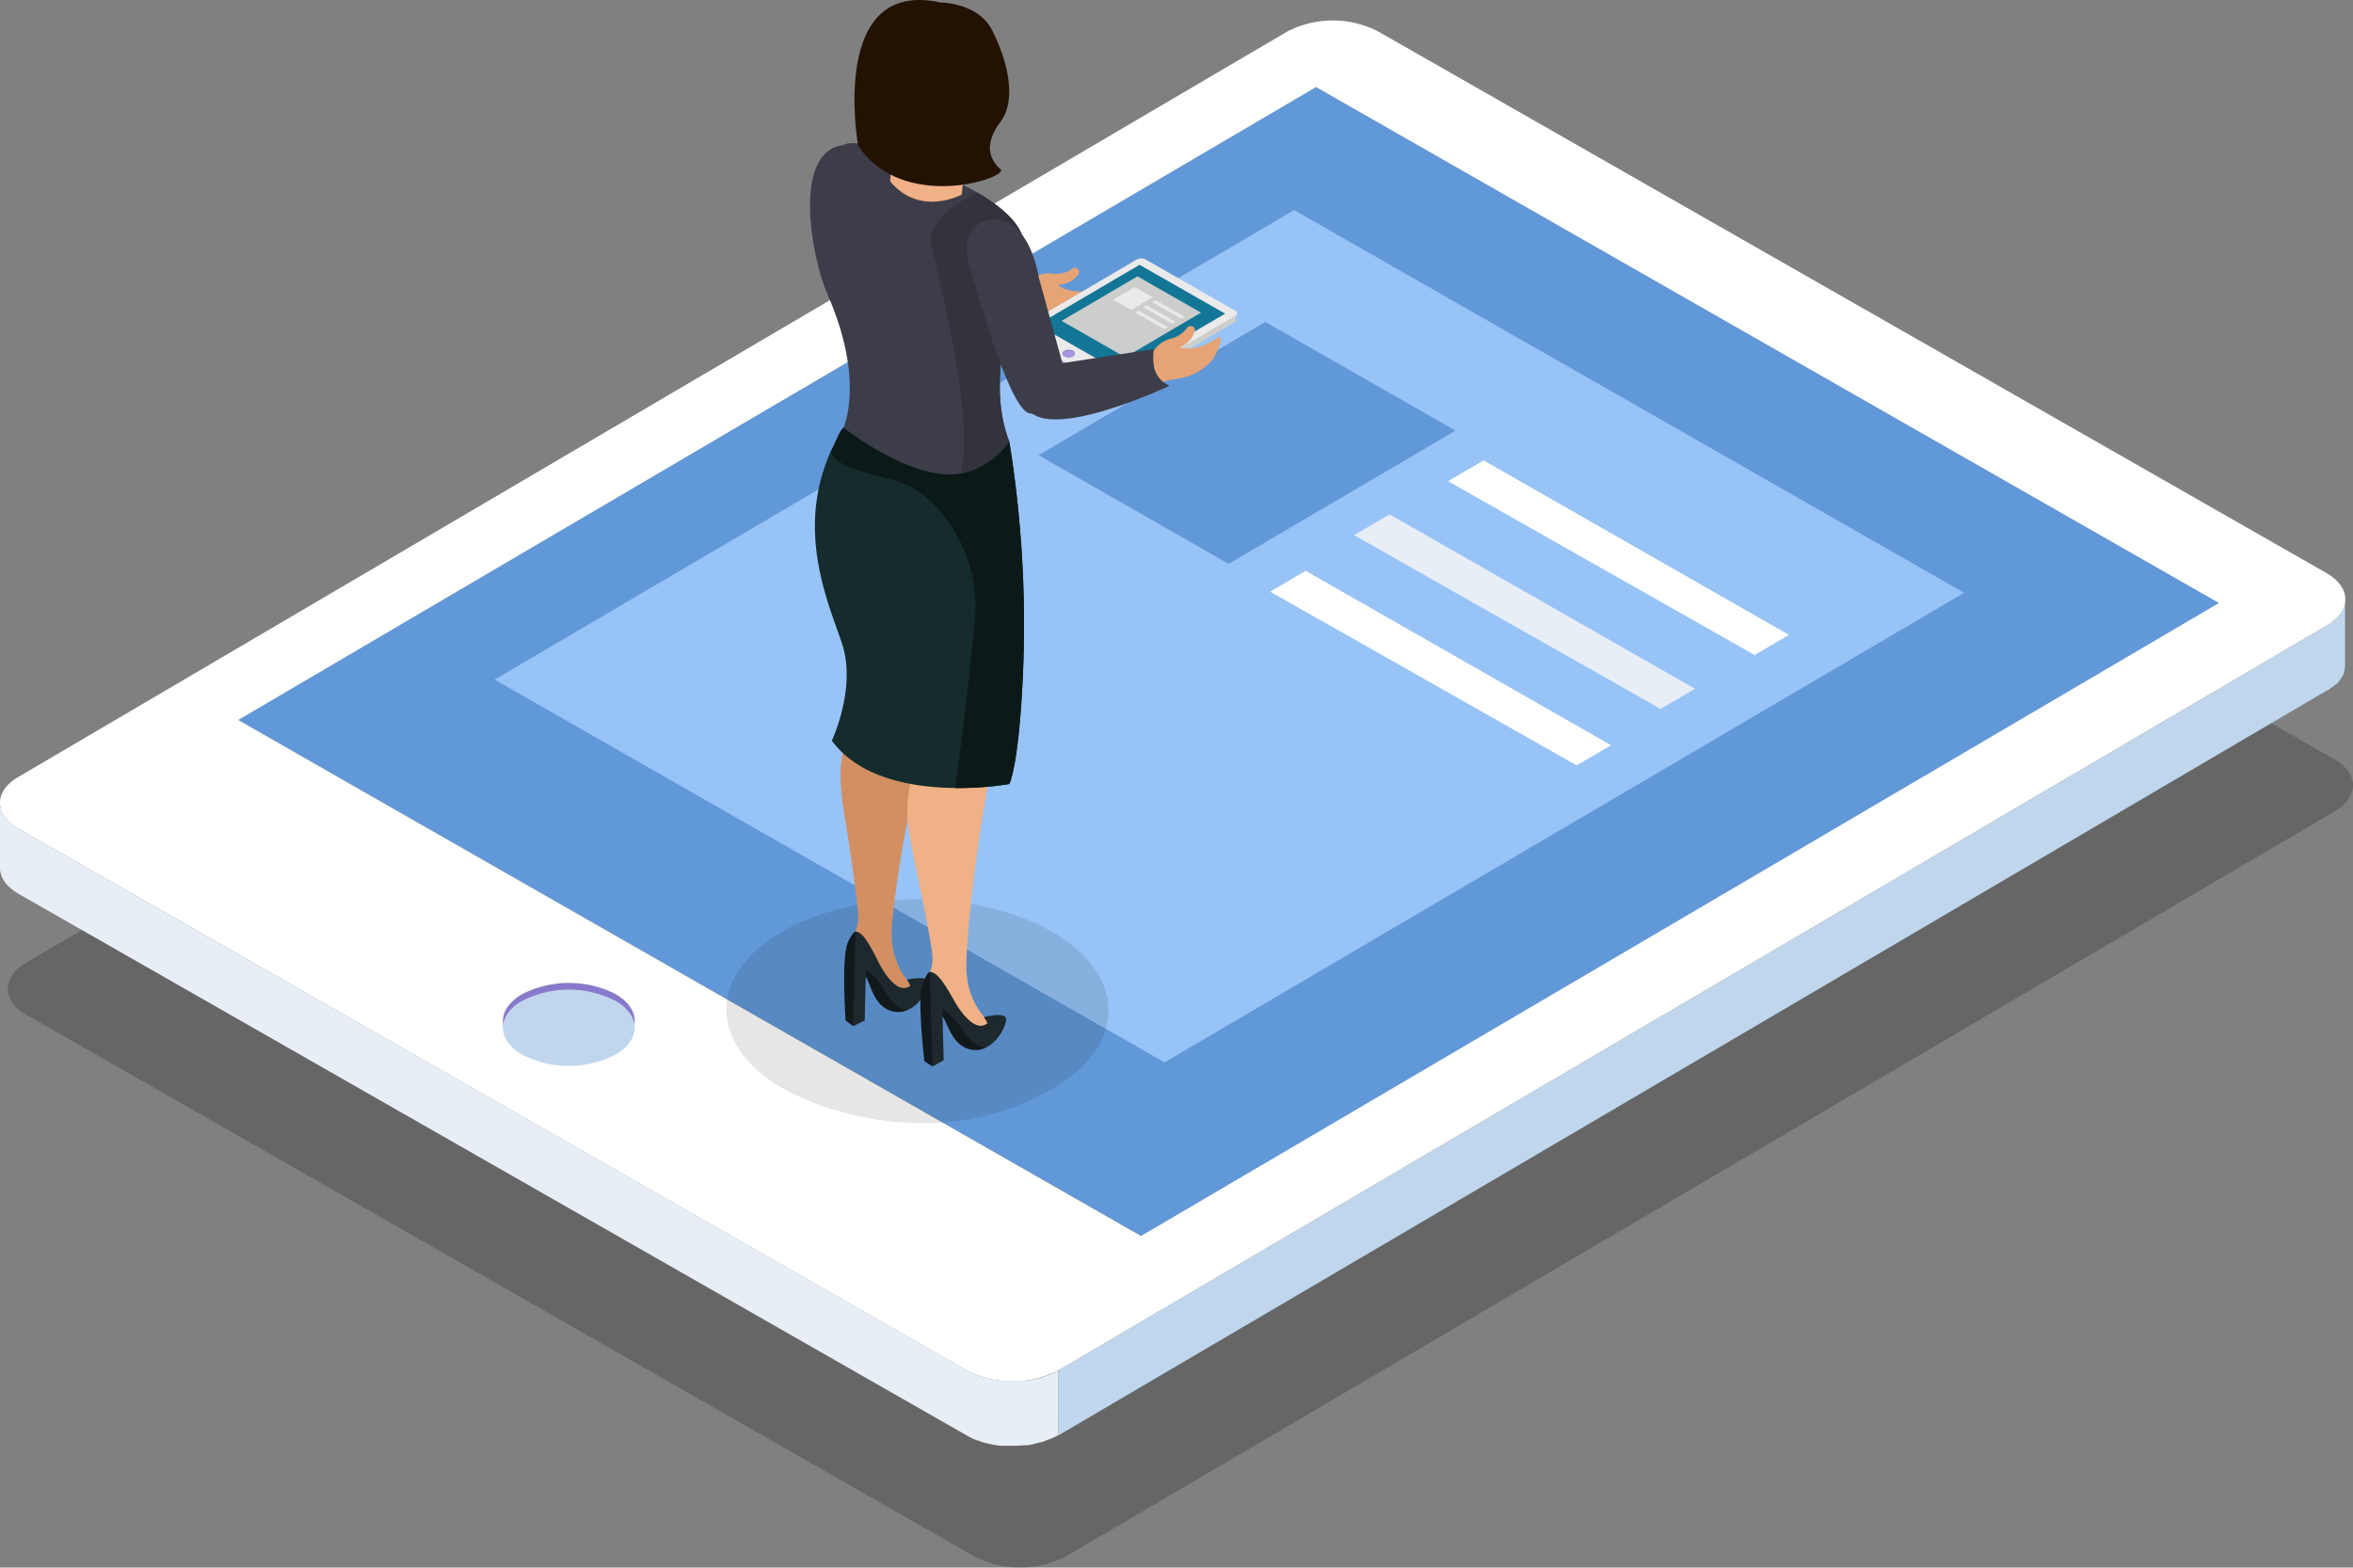 <svg xmlns="http://www.w3.org/2000/svg" xmlns:xlink="http://www.w3.org/1999/xlink" viewBox="0 0 309.32 206.07"><rect x="0" y="0" width="309.32" height="206.07" fill="#808080" stroke="none"/><defs><style>.cls-1{fill:none;}.cls-2{opacity:0.2;}.cls-3{fill:#778489;}.cls-4{fill:#abbec5;}.cls-5{isolation:isolate;}.cls-6{clip-path:url(#clip-path);}.cls-7{fill:#738085;}.cls-8{fill:#78858a;}.cls-9{fill:#7c8a8f;}.cls-10{fill:#818f94;}.cls-11{fill:#859499;}.cls-12{fill:#8a999e;}.cls-13{fill:#8e9da3;}.cls-14{fill:#93a2a8;}.cls-15{fill:#97a7ad;}.cls-16{fill:#9bacb3;}.cls-17{fill:#a0b1b8;}.cls-18{clip-path:url(#clip-path-2);}.cls-19{fill:#376a80;}.cls-20{fill:#396e85;}.cls-21{fill:#3b7189;}.cls-22{fill:#3d758d;}.cls-23{fill:#3f7992;}.cls-24{fill:#417c96;}.cls-25{fill:#43809b;}.cls-26{fill:#44849f;}.cls-27{fill:#35667c;}.cls-28{fill:#336377;}.cls-29{fill:#315f73;}.cls-30{fill:#336277;}.cls-31{fill:#8979cc;}.cls-32{fill:#498dab;}.cls-33{fill:#6198d8;}.cls-34{fill:#97c3f7;}.cls-35{fill:#c0d6ed;}.cls-36{fill:#fff;}.cls-37{fill:#e8eef6;}.cls-38{fill:#32333d;}.cls-39{fill:#e6a376;}.cls-40{fill:#137697;}.cls-41{clip-path:url(#clip-path-3);}.cls-42{clip-path:url(#clip-path-4);}.cls-43{fill:#cccecc;}.cls-44{fill:#eaeaea;}.cls-45{fill:#c484ee;}.cls-46{fill:#a895df;}.cls-47{opacity:0.1;}.cls-48{fill:#d38f62;}.cls-49{fill:#1e292e;}.cls-50{fill:#12191c;}.cls-51{fill:#efb185;}.cls-52{fill:#152b2c;}.cls-53{fill:#0b1919;}.cls-54{fill:#3c3d49;}.cls-55{fill:#231202;}</style><clipPath id="clip-path"><path class="cls-1" d="M68.62,139.26c-1.67,1-2.49,2.26-2.49,3.54l0-8.57c0-1.28.84-2.55,2.5-3.52q0,4.28,0,8.55,0-4.27,0-8.55a13.53,13.53,0,0,1,12.25-.05q0,4.28,0,8.55c0-2.85,0-5.7,0-8.55,1.72,1,2.56,2.27,2.57,3.55l0,8.57c0-1.3-.87-2.59-2.58-3.57A13.56,13.56,0,0,0,68.62,139.26Z"/></clipPath><clipPath id="clip-path-2"><path class="cls-1" d="M83.43,134.21l0,8.55c0,1.29-.84,2.57-2.5,3.54a13.44,13.44,0,0,1-12.24.06c-1.71-1-2.58-2.28-2.58-3.56,0-2.85,0-5.71,0-8.57,0,1.3.87,2.59,2.59,3.58a13.51,13.51,0,0,0,12.24-.06C82.6,136.76,83.44,135.48,83.43,134.21Z"/></clipPath><clipPath id="clip-path-3"><path class="cls-1" d="M139.9,46.92a.43.43,0,0,0-.24.33v-.81a.4.4,0,0,1,.24-.33v0a1.25,1.25,0,0,1,1.16,0v0a.4.4,0,0,1,.24.33v.81a.4.4,0,0,0-.24-.33A1.28,1.28,0,0,0,139.9,46.92Z"/></clipPath><clipPath id="clip-path-4"><path class="cls-1" d="M141.3,46.44v.81a.39.39,0,0,1-.24.34,1.23,1.23,0,0,1-1.15,0,.4.4,0,0,1-.25-.34v-.81a.4.4,0,0,0,.25.34,1.23,1.23,0,0,0,1.15,0A.43.43,0,0,0,141.3,46.44Z"/></clipPath></defs><g id="图层_2" data-name="图层 2"><g id="レイヤー_1" data-name="レイヤー 1"><path class="cls-2" d="M306.83,99.79,182.12,28.55a13.08,13.08,0,0,0-11.89.05L3.46,126.55c-3.27,1.93-3.24,5,.07,6.89l124.69,71.24a13.1,13.1,0,0,0,11.9-.07l166.77-97.94C310.16,104.75,310.13,101.67,306.83,99.79Z"/><polygon class="cls-3" points="291.74 79.27 291.75 87.83 173.01 19.99 173 11.44 291.74 79.27"/><polygon class="cls-4" points="173 11.44 173.01 19.99 31.31 103.21 31.31 94.65 173 11.44"/><g class="cls-5"><g class="cls-6"><g class="cls-5"><path class="cls-7" d="M83.43,134.21l0,8.55c0-1.28-.87-2.57-2.58-3.55a10.32,10.32,0,0,0-1.25-.59v-8.56a9.62,9.62,0,0,1,1.25.6c1.72,1,2.56,2.27,2.57,3.55Z"/><path class="cls-8" d="M79.61,130.06v8.56a11,11,0,0,0-1.06-.35v-8.56c.35.1.7.22,1,.35Z"/><path class="cls-9" d="M78.56,129.71v8.56c-.28-.08-.59-.16-.89-.22l0-8.55c.31.06.61.12.92.21Z"/><path class="cls-10" d="M77.64,129.5l0,8.55c-.3-.06-.58-.11-.88-.15v-8.56c.29,0,.58.09.86.16Z"/><path class="cls-11" d="M76.78,129.34v8.56l-.85-.08v-8.56l.84.08Z"/><path class="cls-12" d="M75.94,129.26v8.56c-.27,0-.56,0-.85,0V129.2l.86.06Z"/><path class="cls-13" d="M75.08,129.2v8.58h-.88l0-8.55a8.82,8.82,0,0,1,.89,0Z"/><path class="cls-14" d="M74.19,129.23l0,8.55c-.32,0-.65,0-1,.07l0-8.55c.31,0,.64-.06,1-.07Z"/><path class="cls-15" d="M73.23,129.3l0,8.55c-.39,0-.74.09-1.11.15l0-8.55a10.92,10.92,0,0,1,1.11-.15Z"/><path class="cls-16" d="M72.12,129.45l0,8.55a13.72,13.72,0,0,0-1.62.42l0-8.55a12,12,0,0,1,1.62-.42Z"/><path class="cls-17" d="M70.5,129.87l0,8.55a10.22,10.22,0,0,0-1.9.84l-.1.06v-8.56l.1,0a8.54,8.54,0,0,1,1.89-.84Z"/><path class="cls-16" d="M68.51,130.76v8.56a6.59,6.59,0,0,0-1.09.82l0-8.55a6.58,6.58,0,0,1,1.1-.83Z"/><path class="cls-15" d="M67.41,131.59l0,8.55a6.77,6.77,0,0,0-.53.57v-8.55a3.94,3.94,0,0,1,.52-.57Z"/><path class="cls-14" d="M66.89,132.16v8.55a6,6,0,0,0-.35.53v-8.56a3.16,3.16,0,0,1,.35-.52Z"/><path class="cls-13" d="M66.54,132.68v8.56a3.68,3.68,0,0,0-.23.49v-8.56a2.7,2.7,0,0,1,.23-.49Z"/><path class="cls-12" d="M66.31,133.17v8.56a2.85,2.85,0,0,0-.13.48l0-8.54a3.12,3.12,0,0,1,.14-.5Z"/><path class="cls-11" d="M66.17,133.67l0,8.54a2.29,2.29,0,0,0-.06.51l0-8.56a3.86,3.86,0,0,1,.06-.49Z"/><path class="cls-10" d="M66.11,134.16l0,8.56v.08l0-8.57v-.07Z"/></g></g></g><g class="cls-5"><g class="cls-18"><g class="cls-5"><path class="cls-19" d="M83.43,134.21l0,8.55a.25.25,0,0,1,0,.09v-8.64Z"/><path class="cls-20" d="M83.43,134.29v8.56a2.81,2.81,0,0,1,0,.5l0-8.56a2.83,2.83,0,0,0,.05-.5Z"/><path class="cls-21" d="M83.38,134.79l0,8.56a4.42,4.42,0,0,1-.15.48v-8.56a3.79,3.79,0,0,0,.14-.48Z"/><path class="cls-22" d="M83.24,135.27v8.56a3.16,3.16,0,0,1-.22.5l0-8.56a3.27,3.27,0,0,0,.24-.5Z"/><path class="cls-23" d="M83,135.77l0,8.56a4.52,4.52,0,0,1-.34.51l0-8.55a3,3,0,0,0,.33-.52Z"/><path class="cls-24" d="M82.67,136.29l0,8.55a5,5,0,0,1-.55.59v-8.55c.2-.21.39-.4.54-.59Z"/><path class="cls-25" d="M82.13,136.88v8.55a6.86,6.86,0,0,1-1.09.81v-8.56a6.41,6.41,0,0,0,1.09-.8Z"/><path class="cls-26" d="M81,137.68v8.56a.27.27,0,0,1-.1.06,10.46,10.46,0,0,1-1.89.85l0-8.56a11.27,11.27,0,0,0,1.9-.84l.1-.07Z"/><path class="cls-25" d="M79,138.59l0,8.56a14.21,14.21,0,0,1-1.65.41V139a12.54,12.54,0,0,0,1.63-.41Z"/><path class="cls-24" d="M77.41,139v8.56a9.71,9.71,0,0,1-1.1.16v-8.56c.37,0,.75-.1,1.11-.16Z"/><path class="cls-23" d="M76.3,139.16v8.56c-.32,0-.63.07-1,.07v-8.56c.33,0,.65,0,1-.07Z"/><path class="cls-22" d="M75.34,139.23v8.56a8.61,8.61,0,0,1-.88,0l0-8.56Z"/><path class="cls-21" d="M74.45,139.24l0,8.56c-.28,0-.57,0-.84,0l0-8.56c.27,0,.56,0,.84,0Z"/><path class="cls-20" d="M73.61,139.2l0,8.56-.85-.1v-8.55c.26,0,.55.07.84.09Z"/><path class="cls-19" d="M72.77,139.11v8.55l-.87-.14V139l.86.14Z"/><path class="cls-27" d="M71.91,139v8.55c-.29-.06-.6-.13-.89-.22l0-8.55c.3.09.6.15.91.22Z"/><path class="cls-28" d="M71,138.75l0,8.55A8.77,8.77,0,0,1,70,147l0-8.56c.35.14.71.25,1.07.36Z"/><path class="cls-29" d="M69.93,138.39,70,147a8.44,8.44,0,0,1-1.25-.59c-1.71-1-2.58-2.28-2.58-3.56l0-8.57c0,1.3.87,2.59,2.59,3.58a10.64,10.64,0,0,0,1.23.58Z"/></g></g></g><polygon class="cls-30" points="150.04 162.48 150.06 171.04 31.31 103.21 31.31 94.65 150.04 162.48"/><path class="cls-31" d="M80.86,130.66c3.4,2,3.44,5.12.08,7.09a13.51,13.51,0,0,1-12.24.06c-3.41-1.95-3.46-5.13-.09-7.1A13.53,13.53,0,0,1,80.86,130.66Z"/><polygon class="cls-32" points="291.74 79.27 291.75 87.83 150.06 171.04 150.04 162.48 291.74 79.27"/><polygon class="cls-33" points="291.74 79.27 150.04 162.48 31.31 94.65 173 11.44 291.74 79.27"/><polygon class="cls-34" points="258.21 77.93 153.09 139.66 65.02 89.34 170.12 27.62 258.21 77.93"/><polygon class="cls-33" points="191.34 56.61 161.51 74.12 136.53 59.84 166.34 42.33 191.34 56.61"/><path class="cls-35" d="M308.16,79.66s0,0,0,.07a3,3,0,0,1-.41.8l-.08.13a3.8,3.8,0,0,1-.67.74c-.18.16-.4.31-.61.47s-.31.23-.49.35L139.1,180.16v8.56L305.89,90.77l.1,0h0c.15-.1.26-.2.39-.3A5,5,0,0,0,307,90l.05,0a3.82,3.82,0,0,0,.52-.55.5.5,0,0,0,.08-.14.63.63,0,0,0,.11-.13c.05-.09.11-.17.15-.24a5,5,0,0,0,.22-.47.45.45,0,0,1,0-.08.18.18,0,0,0,0-.1,1.14,1.14,0,0,0,.09-.3,2.72,2.72,0,0,0,.05-.49V78.79A3,3,0,0,1,308.16,79.66Z"/><path class="cls-36" d="M305.81,75.32c3.31,1.89,3.33,5,.07,6.9L139.1,180.16a13.17,13.17,0,0,1-11.9.06L2.51,109c-3.31-1.88-3.35-5-.08-6.87L169.21,4.15a13.06,13.06,0,0,1,11.88-.06ZM150,162.48l141.7-83.21L173,11.44,31.31,94.65,150,162.48ZM68.7,137.81a13.51,13.51,0,0,0,12.24-.06c3.36-2,3.32-5.14-.08-7.09a13.53,13.53,0,0,0-12.25.05c-3.37,2-3.32,5.15.09,7.1Z"/><path class="cls-37" d="M139.1,180.16a8.6,8.6,0,0,1-1.66.73c-.21.08-.42.14-.63.21s-.56.15-.84.2a9.13,9.13,0,0,1-1,.19l-.25,0c-.47,0-.93.08-1.4.09h-.25a13.1,13.1,0,0,1-1.39-.08h-.21a13.43,13.43,0,0,1-1.34-.23,1.25,1.25,0,0,1-.26-.07,9.88,9.88,0,0,1-1.13-.33l-.24-.08a9.89,9.89,0,0,1-1.28-.59L2.51,109C.84,108,0,106.78,0,105.52c0,2.85,0,5.72,0,8.57,0,1.25.83,2.5,2.5,3.45l124.7,71.23a8.59,8.59,0,0,0,1.22.58l.06,0,.22.07c.25.09.48.18.73.25l.42.09a1.29,1.29,0,0,0,.25.06l.22.06a7.55,7.55,0,0,0,.83.13,1.71,1.71,0,0,0,.3.05l.21,0,.3,0c.29,0,.56,0,.84,0a1.15,1.15,0,0,0,.26,0h.6l.93-.06.11,0,.23,0c.24,0,.49-.06.73-.11a1.67,1.67,0,0,0,.3-.08l.84-.21a2.28,2.28,0,0,0,.45-.11l.19-.1a8.16,8.16,0,0,0,1.65-.72Z"/><polygon class="cls-36" points="235.18 83.46 230.66 86.11 190.36 63.26 195.03 60.52 235.18 83.46"/><polygon class="cls-37" points="222.82 90.55 218.3 93.2 178 70.35 182.67 67.62 222.82 90.55"/><polygon class="cls-36" points="211.79 97.97 207.27 100.62 166.97 77.78 171.64 75.04 211.79 97.97"/><path class="cls-35" d="M80.86,131.54c3.4,1.94,3.44,5.11.08,7.09a13.47,13.47,0,0,1-12.24.05c-3.41-1.94-3.46-5.13-.09-7.09A13.53,13.53,0,0,1,80.86,131.54Z"/><path class="cls-38" d="M117.79,44.74c1,.4,3.55-.22,3.55-.22a2.23,2.23,0,0,0,1.93-2.66l-4.14-15c-.55-3.18-1.88-6-3.9-7.11h0c-2.58-1.42-6.24.46-5.46,4.51C109.77,24.3,114.81,43.58,117.79,44.74Z"/><path class="cls-39" d="M142.57,40.47c2.06-1.65,2.19-2.6,1.55-2.44-3.48.9-5.07-.59-5.07-.59a3.3,3.3,0,0,0,2.72-1.38.57.57,0,0,0-1-.58,4,4,0,0,1-2.24.51,4.14,4.14,0,0,0-2.8.56,5,5,0,0,1-2.35.89,1.89,1.89,0,0,1-.35,0l.48,3.43a12.32,12.32,0,0,1,3.53.34A7.57,7.57,0,0,0,142.57,40.47Z"/><path class="cls-40" d="M117.71,44.2c-1.33-1.93,0-4.66,2.11-5.63l14.46-2.23a7.76,7.76,0,0,0,.07,2.56,3.52,3.52,0,0,0,2,2.26S120.7,48.57,117.71,44.2Z"/><polygon class="cls-3" points="161.07 41.23 161.07 42.04 149.8 35.6 149.8 34.8 161.07 41.23"/><polygon class="cls-4" points="149.8 34.8 149.8 35.6 136.36 43.5 136.36 42.69 149.8 34.8"/><g class="cls-5"><g class="cls-41"><g class="cls-5"><path class="cls-7" d="M141.3,46.44v.81a.4.4,0,0,0-.24-.33.67.67,0,0,0-.12-.06v-.81l.12.06a.4.4,0,0,1,.24.33Z"/><path class="cls-8" d="M140.94,46.05v.81a.29.29,0,0,0-.1,0V46l.1,0Z"/><path class="cls-9" d="M140.84,46v.81l-.09,0V46l.09,0Z"/><path class="cls-10" d="M140.75,46v.81h-.08V46Z"/><path class="cls-11" d="M140.67,46v.81h-.08V46Z"/><path class="cls-12" d="M140.59,46v.81h-.08V46Z"/><path class="cls-13" d="M140.51,46v.81h-.08V46Z"/><path class="cls-14" d="M140.42,46v.81h-.09V46Z"/><path class="cls-15" d="M140.34,46v.81h-.11V46Z"/><path class="cls-16" d="M140.23,46v.81l-.15,0V46l.15,0Z"/><path class="cls-17" d="M140.08,46v.81a.75.75,0,0,0-.18.08h0v-.81h0a.75.75,0,0,1,.18-.08Z"/><path class="cls-16" d="M139.89,46.12v.81l-.11.07v-.81a.41.41,0,0,1,.11-.07Z"/><path class="cls-15" d="M139.78,46.19V47l-.05.06v-.81l.05-.06Z"/><path class="cls-14" d="M139.73,46.25v.81l0,0V46.3l0,0Z"/><path class="cls-13" d="M139.7,46.3v.81l0,0v-.81a.05.05,0,0,1,0,0Z"/><path class="cls-12" d="M139.68,46.34v.81a.11.11,0,0,0,0,.05v-.81a.11.11,0,0,1,0,0Z"/><path class="cls-11" d="M139.67,46.39v.81a.09.09,0,0,0,0,0v-.82a.06.06,0,0,1,0,0Z"/><path class="cls-10" d="M139.66,46.43v.82h0v-.81Z"/></g></g></g><g class="cls-5"><g class="cls-42"><g class="cls-5"><path class="cls-19" d="M141.3,46.44v.81h0v-.81Z"/><path class="cls-20" d="M141.3,46.45v0Z"/><path class="cls-21" d="M141.3,46.5v.81a.06.06,0,0,0,0,0v-.81s0,0,0,0Z"/><path class="cls-22" d="M141.28,46.54v.81l0,0v-.81s0,0,0-.05Z"/><path class="cls-23" d="M141.26,46.59v.81a.13.13,0,0,1,0,.05v-.81s0,0,0,0Z"/><path class="cls-24" d="M141.23,46.64v.81l0,.06V46.7l0-.06Z"/><path class="cls-25" d="M141.18,46.7v.81l-.1.07v-.81l.1-.07Z"/><path class="cls-26" d="M141.08,46.77v.81h0a.67.67,0,0,1-.17.08v-.82a.51.51,0,0,0,.17-.07Z"/><path class="cls-25" d="M140.89,46.85v.82l-.16,0V46.9a.49.49,0,0,0,.16,0Z"/><path class="cls-24" d="M140.73,46.9v.81h-.1v-.81Z"/><path class="cls-23" d="M140.63,46.91v.81h-.09v-.81Z"/><path class="cls-22" d="M140.54,46.92v.81h-.09v-.81Z"/><path class="cls-21" d="M140.45,46.92v.81h-.08v-.81Z"/><path class="cls-20" d="M140.37,46.92v.81h-.08v-.81Z"/><path class="cls-19" d="M140.29,46.91v.81h-.08v-.82l.08,0Z"/><path class="cls-27" d="M140.21,46.89v.82l-.09,0v-.81l.09,0Z"/><path class="cls-28" d="M140.12,46.87v.81l-.1,0v-.81l.1,0Z"/><path class="cls-29" d="M140,46.84v.81l-.11-.06a.4.4,0,0,1-.25-.34v-.81a.4.4,0,0,0,.25.34l.11.06Z"/></g></g></g><polygon class="cls-30" points="147.62 49.13 147.63 49.93 136.36 43.5 136.36 42.69 147.62 49.13"/><path class="cls-31" d="M141.06,46.11c.32.18.33.48,0,.67a1.23,1.23,0,0,1-1.15,0c-.33-.18-.33-.48,0-.67A1.25,1.25,0,0,1,141.06,46.11Z"/><polygon class="cls-32" points="161.07 41.23 161.07 42.04 147.63 49.93 147.62 49.13 161.07 41.23"/><polygon class="cls-40" points="161.07 41.23 147.62 49.13 136.36 42.69 149.8 34.8 161.07 41.23"/><polygon class="cls-43" points="157.88 41.1 147.91 46.96 139.56 42.18 149.53 36.33 157.88 41.1"/><polygon class="cls-44" points="151.54 39.08 148.71 40.74 146.34 39.39 149.17 37.73 151.54 39.08"/><path class="cls-43" d="M162.62,41.27h0a.3.3,0,0,1,0,.08h0l-.07.07s0,0-.06,0l0,0L146.58,50.8v.81l15.82-9.29h0l0,0s.05,0,.06,0h0l0-.05v0h0l0,0a.08.08,0,0,0,0,0h0s0,0,0,0,0,0,0,0v-.81h0A.29.29,0,0,1,162.62,41.27Z"/><path class="cls-44" d="M162.4,40.86a.34.34,0,0,1,0,.65L146.58,50.8a1.2,1.2,0,0,1-1.12,0l-11.83-6.75c-.31-.18-.32-.47,0-.65l15.82-9.3a1.25,1.25,0,0,1,1.13,0Zm-14.78,8.27,13.45-7.9L149.8,34.8l-13.44,7.89,11.26,6.44Zm-7.71-2.35a1.23,1.23,0,0,0,1.15,0c.33-.19.32-.49,0-.67a1.25,1.25,0,0,0-1.16,0c-.32.19-.32.49,0,.67Z"/><path class="cls-45" d="M146.58,50.8a.69.69,0,0,1-.15.07l-.07,0-.07,0-.1,0h-.33l-.13,0h0a.38.38,0,0,1-.1,0h0a.27.27,0,0,1-.12-.06l-11.83-6.75a.4.4,0,0,1-.24-.33v.81a.4.4,0,0,0,.24.33l11.83,6.76.11.05h0l.07,0h.06l0,0h.54l.07,0h.07l.16-.07Z"/><polygon class="cls-44" points="155.7 41.63 155.27 41.88 151.44 39.71 151.89 39.45 155.7 41.63"/><polygon class="cls-44" points="154.53 42.3 154.1 42.55 150.28 40.38 150.72 40.12 154.53 42.3"/><polygon class="cls-44" points="153.48 43.01 153.05 43.26 149.23 41.09 149.67 40.83 153.48 43.01"/><path class="cls-46" d="M141.06,46.19c.32.18.33.49,0,.67a1.23,1.23,0,0,1-1.15,0c-.33-.18-.33-.48,0-.67A1.28,1.28,0,0,1,141.06,46.19Z"/><path class="cls-47" d="M138.32,122.5c9.84,5.68,9.88,14.89.11,20.58-15.32,8.9-31.12,2.54-35.53,0-9.84-5.69-9.9-14.9-.12-20.58S128.47,116.81,138.32,122.5Z"/><path class="cls-48" d="M113.23,59.25s-6,4.84-2.68,16.12,4.19,10.83,3.18,14.37c-.77,2.66-3.5,8.13-3.23,12.87.21,3.75.83,5.91,1.65,12,1,7.68.83,6-.19,9.28-1.14,3.63,5.39,6.82,7.46,6.51s-2.52-2-2.19-8.32,3.82-24.81,5.59-28.84,4.77-25,4.27-31.38C127.09,61.81,120.58,64.35,113.23,59.25Z"/><path class="cls-49" d="M119.44,132.7l0,0Z"/><polygon class="cls-50" points="113.43 126.74 112.52 133.28 112.1 134.21 112.67 126.75 113.43 126.74"/><path class="cls-49" d="M112.43,122.47c.88,0,1.65,1.19,3.08,4.06.59,1.17,2.38,4.2,4.07,3.13.2-.12-.36-.88-.36-.88s2.63-.56,2.9.23-1.71,4.36-4.4,4-3.21-3.32-3.78-4.44c-1.17-2.26-.87,2.39-2.53-2.12A3.75,3.75,0,0,1,112.43,122.47Z"/><path class="cls-50" d="M117.72,133a3,3,0,0,0,1.69-.29c-.59.34-2.23-.8-3.31-2.86a8,8,0,0,0-3.43-3.11l-.48.49c.37,1.1.38-.84,1.75,1.33C114.6,129.63,115,132.64,117.72,133Z"/><polygon class="cls-49" points="111.47 125.38 112.16 134.9 113.67 134.16 113.91 124.39 111.47 125.38"/><path class="cls-50" d="M112.16,134.9l-1-.74s-.59-8.33.3-10.19c.76-1.61,1-1.5,1-1.5Z"/><path class="cls-51" d="M119.21,63.07S114,69.73,118,80.83s4.73,10.6,3.9,14.18c-.63,2.7-3.08,8.31-2.57,13,.41,3.72,1.13,5.86,2.26,11.85,1.44,7.6,1.13,6,.28,9.27-.95,3.69,5.73,6.54,7.79,6.12s-2.62-1.83-2.62-8.2,2.56-25,4.11-29.09,2-29.25,1.16-35.62C132.26,62.37,126.82,67.8,119.21,63.07Z"/><path class="cls-49" d="M129.74,137.63l0,0Z"/><polygon class="cls-50" points="123.45 131.99 122.86 138.56 122.49 139.51 122.67 132.03 123.45 131.99"/><path class="cls-49" d="M122.22,127.77c.88,0,1.71,1.1,3.28,3.89.65,1.15,2.6,4.08,4.23,2.92.2-.13-.4-.86-.4-.86s2.6-.69,2.9.09-1.49,4.44-4.19,4.21-3.37-3.15-4-4.24c-1.28-2.2-.75,2.44-2.63-2A3.76,3.76,0,0,1,122.22,127.77Z"/><path class="cls-50" d="M128,138a2.93,2.93,0,0,0,1.67-.37c-.57.37-2.26-.69-3.44-2.69a8,8,0,0,0-3.6-2.93l-.45.52c.43,1.08.34-.86,1.82,1.23C124.76,134.8,125.34,137.79,128,138Z"/><polygon class="cls-49" points="121.41 130.72 122.58 140.2 124.06 139.38 123.8 129.61 121.41 130.72"/><path class="cls-50" d="M122.58,140.2l-1.06-.69s-1-8.29-.23-10.19c.68-1.65.93-1.55.93-1.55Z"/><path class="cls-52" d="M110.89,56.2s13.69,10.42,21.79,1.85a150.45,150.45,0,0,1,1.84,29.4c-.51,13.26-1.84,15.62-1.84,15.62s-16.85,3.08-23.33-5.7c0,0,3.29-6.94,1.33-12.8S103.66,67.84,110.89,56.2Z"/><path class="cls-53" d="M132.68,103.07s1.33-2.36,1.84-15.62a150.45,150.45,0,0,0-1.84-29.4c-8.1,8.57-21.79-1.85-21.79-1.85-.67.53-1.23,2.64-1.73,3.26,1.19,2.35,6.13,2.91,9.19,3.93,5.1,1.71,10.4,9.27,9.83,17.39-.41,5.84-1.84,17-2.62,22.82A42.53,42.53,0,0,0,132.68,103.07Z"/><path class="cls-54" d="M126.89,24.48s8.3,3.81,7.68,8.27c-.83,5.85-5.26,16.69-1.89,25.3,0,0-3,4.57-8.28,4.32-6.2-.3-13.51-6.17-13.51-6.17s2.87-6.16-2.11-17.51c-2.12-4.82-4.7-18.83,2.1-19.61C110.88,19.08,112.78,17,126.89,24.48Z"/><path class="cls-51" d="M127.06,19.14l-.63,6.44s-5.51,3-9.42-1.75l.64-6.46S122.53,19.54,127.06,19.14Z"/><path class="cls-55" d="M123.66.33s4.89,0,6.74,3.6,3.43,9,1.13,12.07c-2.46,3.25-1.17,5.21,0,6.26s-12.75,5.81-18.72-3.11C112.8,19.15,108.86-2.95,123.66.33Z"/><path class="cls-38" d="M132.68,58.05c-3.37-8.61,1.06-19.45,1.89-25.3.46-3.22-3.74-6.09-6.11-7.44-2.86,1.41-6.68,3.91-6,7.06,1.12,4.93,5.29,21.13,4,29a6.75,6.75,0,0,0-.09.83A10.66,10.66,0,0,0,132.68,58.05Z"/><path class="cls-54" d="M135.18,54.28c1.06.41,3.56-.22,3.56-.22a2.22,2.22,0,0,0,1.93-2.65l-4.13-15c-.57-3.19-1.89-6-3.91-7.12h0c-2.59-1.42-6.25.47-5.46,4.52C127.17,33.85,132.21,53.13,135.18,54.28Z"/><path class="cls-39" d="M159.46,47.22c1.34-2.27,1.12-3.21.58-2.83-2.92,2.09-4.94,1.27-4.94,1.27a3.32,3.32,0,0,0,2-2.26.58.58,0,0,0-1.1-.21,3.88,3.88,0,0,1-1.9,1.28A4,4,0,0,0,151.73,46a5.06,5.06,0,0,1-1.88,1.68l-.31.14,1.68,3a12.1,12.1,0,0,1,3.4-1A7.48,7.48,0,0,0,159.46,47.22Z"/><path class="cls-54" d="M135.1,53.75c-1.32-1.94,0-4.65,2.12-5.63l14.46-2.23a7.48,7.48,0,0,0,.07,2.56,3.52,3.52,0,0,0,2,2.26S138.1,58.13,135.1,53.75Z"/></g></g></svg>